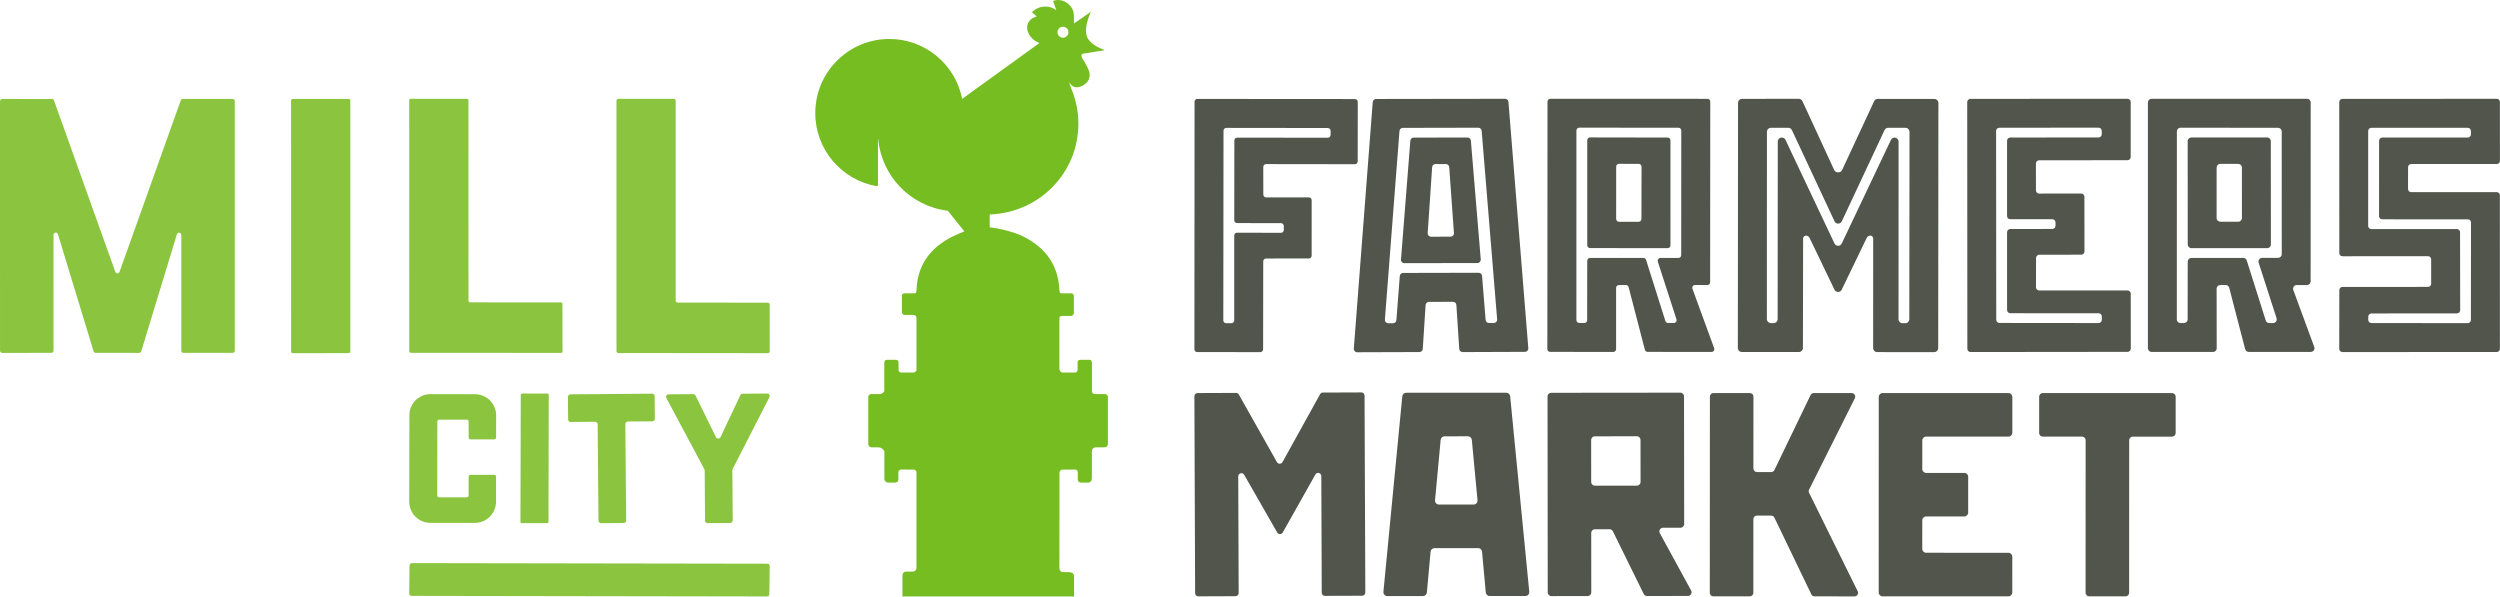 <svg clip-rule="evenodd" fill-rule="evenodd" stroke-linejoin="round" stroke-miterlimit="2" viewBox="0 0 10358 2472" xmlns="http://www.w3.org/2000/svg"><g fill-rule="nonzero"><path d="m0 124.009-.008-124.038c0-.616-.499-1.115-1.115-1.114l-24.705.02c-.47 0-.89.296-1.048.739l-30.428 85.245c-.352.985-1.746.986-2.099 0l-30.484-85.225c-.158-.443-.578-.738-1.048-.739l-24.684-.018c-.615-.001-1.115.498-1.115 1.114l.007 124.045c0 .616.5 1.115 1.115 1.114l24.382-.019c.615-.001 1.113-.499 1.113-1.114l-.008-57.555c-.001-1.282 1.808-1.55 2.18-.323l17.736 58.202c.142.47.575.791 1.066.791l21.574.009c.491 0 .925-.322 1.067-.791l17.724-58.195c.371-1.226 2.18-.959 2.18.323l.01 57.543c0 .616.499 1.114 1.114 1.114l24.361-.014c.615 0 1.113-.499 1.113-1.114" fill="#8bc53f" transform="matrix(8.333 0 0 8.333 972.783 419.339)"/><path d="m0 126.379-27.753.027c-.47.001-.851-.38-.851-.849l-.011-124.735c0-.469.381-.85.851-.849l27.765.026c.469.001.849.381.849.851l-.001 124.679c0 .469-.38.85-.849.85" fill="#8bc53f" transform="matrix(8.333 0 0 8.333 1444.43 410.038)"/><path d="m0-126.351 28.034-.003c.393 0 .712.318.712.711l.015 99.788c0 .393.318.711.711.711l45.298.034c.392 0 .71.318.71.71l.041 23.691c.001.393-.318.712-.711.712l-74.791-.05c-.393-.001-.711-.32-.711-.712l-.019-124.88c0-.393.318-.712.711-.712" fill="#8bc53f" transform="matrix(8.333 0 0 8.333 1701.34 1462.25)"/><path d="m0-126.464 27.564-.01c.52 0 .942.421.942.942l-.001 99.432c0 .52.421.941.941.942l44.856.058c.519.001.939.422.94.941l.015 23.226c0 .521-.422.943-.943.943l-74.311-.075c-.52 0-.941-.421-.941-.941l-.003-124.516c0-.52.421-.941.941-.942" fill="#8bc53f" transform="matrix(8.333 0 0 8.333 2562.04 1463.25)"/><path d="m0-14.343-.169 14.027c-.008.631.501 1.147 1.133 1.148l176.798.289c.622.001 1.128-.499 1.136-1.12l.179-14.016c.008-.632-.501-1.148-1.132-1.149l-176.809-.3c-.622-.001-1.128.499-1.136 1.121" fill="#8bc53f" transform="matrix(8.333 0 0 8.333 1696.82 2461.93)"/><path d="m0 16.192c.505-.001.915.408.915.913l.007 12.447c-.026 5.878-4.732 10.569-10.582 10.566l-22.049-.005c-5.854-.022-10.53-4.739-10.544-10.611l.088-42.874c-.033-5.855 4.716-10.557 10.566-10.546l22.012.037c5.834-.004 10.573 4.702 10.564 10.582l-.035 10.989c-.002.504-.41.911-.914.911h-11.805c-.504 0-.913-.408-.914-.912l-.013-7.932c.004-.606-.357-.942-.967-.951l-13.636-.029c-.543-.015-.942.364-.947.937l-.04 36.741c-.012.561.378.946.936.968l13.653.002c.58-.009.96-.367.984-.961l.016-9.343c.001-.503.409-.911.913-.911z" fill="#8bc53f" transform="matrix(8.333 0 0 8.333 2047.52 1832.18)"/><path d="m0 64.42-12.65-.006c-.36 0-.651-.293-.65-.652l.16-63.113c.001-.358.292-.649.651-.649l12.62.003c.36 0 .651.292.651.652l-.131 63.116c-.001.358-.292.649-.651.649" fill="#8bc53f" transform="matrix(8.333 0 0 8.333 2267.1 1630.57)"/><path d="m0-34.121.402 47.884c.006.71-.566 1.289-1.276 1.294l-11.189.071c-.708.005-1.286-.564-1.292-1.272l-.41-47.867c-.006-.709-.586-1.278-1.295-1.272l-12.106.106c-.709.007-1.289-.564-1.294-1.273l-.082-11.191c-.005-.709.565-1.288 1.273-1.293l40.543-.314c.708-.006 1.286.564 1.293 1.272l.103 11.187c.007.711-.565 1.291-1.275 1.296l-12.12.077c-.71.005-1.281.585-1.275 1.295" fill="#8bc53f" transform="matrix(8.333 0 0 8.333 2590.94 2041.49)"/><path d="m0 11.84.202 24.938c.005.701-.557 1.272-1.258 1.279l-11.245.096c-.701.006-1.274-.558-1.279-1.259l-.169-24.931c-.001-.205-.054-.41-.151-.591-7.999-15.014-14.345-26.824-18.892-35.409-.445-.841.16-1.851 1.111-1.858l12.237-.108c.488-.004.935.273 1.15.71l10.141 20.688c.467.954 1.831.944 2.285-.017l9.842-20.847c.208-.44.648-.722 1.135-.726l12.191-.115c.954-.009 1.576.998 1.141 1.845l-18.301 35.717c-.094.182-.142.384-.14.588" fill="#8bc53f" transform="matrix(8.333 0 0 8.333 3034.27 1849.59)"/><g fill="#51554c"><path d="m0-61.168-9.83-.024c-.771-.002-1.398.622-1.398 1.393l-.008 26.03c0 .771.624 1.395 1.395 1.395h9.783c.769 0 1.393-.623 1.395-1.392l.054-26.005c.001-.769-.621-1.395-1.391-1.397m-25.598 40.476-.004-52.23c0-.771.625-1.395 1.396-1.394l38.572.066c.769.001 1.392.625 1.392 1.394l.007 52.195c0 .77-.625 1.394-1.396 1.394l-38.574-.032c-.77 0-1.393-.624-1.393-1.393m45.357-58.443-49.357-.029c-.77-.001-1.395.623-1.395 1.393l-.013 94.298c0 .765.616 1.388 1.381 1.395l2.566.023c.774.007 1.406-.618 1.407-1.392l.043-29.569c.001-.769.625-1.392 1.394-1.392l26.521-.001c.608 0 1.146.394 1.329.974l9.602 30.405c.182.576.715.969 1.319.974l2.862.021c.951.008 1.629-.918 1.337-1.822l-9.28-28.712c-.291-.902.381-1.824 1.327-1.824l8.916.005c.77.001 1.395-.623 1.395-1.392l.039-61.96c0-.77-.623-1.395-1.393-1.395m-16.703 110.409-8.098-31.159c-.16-.616-.717-1.045-1.353-1.043l-3.474.01c-.769.002-1.391.626-1.391 1.394l-.006 30.474c0 .771-.625 1.395-1.396 1.395l-31.389-.033c-.77 0-1.393-.625-1.393-1.394l.076-123.047c0-.77.624-1.393 1.394-1.393l78.133.022c.771 0 1.395.625 1.394 1.395l-.06 89.804c0 .774-.629 1.399-1.402 1.394l-6.08-.036c-.972-.006-1.652.96-1.318 1.873l10.805 29.55c.333.911-.342 1.874-1.311 1.873l-31.783-.035c-.634-.001-1.188-.429-1.348-1.044" transform="matrix(8.333 0 0 8.333 6789.69 1188.65)"/><path d="m0-96.959-50.478-.06c-.767-.001-1.39.622-1.391 1.389l-.103 94.318c-.001.766.617 1.388 1.383 1.392l2.653.012c.77.004 1.397-.619 1.397-1.389l.003-42.223c0-.768.624-1.391 1.393-1.389l21.852.06c.769.002 1.393-.621 1.393-1.389l.001-2.032c0-.766-.621-1.388-1.388-1.389l-21.852-.035c-.767-.002-1.388-.624-1.387-1.392l.044-39.679c.001-.766.623-1.387 1.39-1.387l45.067.016c.763.001 1.383-.613 1.39-1.375l.021-2.045c.008-.772-.616-1.402-1.388-1.403m-32.102 19.321.026 13.791c.001.767.623 1.388 1.39 1.388l21.257-.009c.768 0 1.391.622 1.391 1.391l-.009 27.598c0 .767-.622 1.389-1.389 1.389l-21.297.009c-.766 0-1.388.621-1.389 1.388l-.059 43.77c-.001.767-.624 1.388-1.391 1.388l-31.382-.028c-.768 0-1.389-.623-1.389-1.389l.071-123.082c0-.768.623-1.39 1.39-1.39l78.367.056c.768 0 1.389.623 1.389 1.39l-.027 29.619c0 .768-.624 1.389-1.391 1.388l-44.166-.059c-.769-.001-1.393.623-1.392 1.392" transform="matrix(8.333 0 0 8.333 5501.47 1338.35)"/><path d="m0-61.128-5.16-.014c-.882-.003-1.614.68-1.674 1.56l-2.213 32.799c-.065.967.703 1.787 1.672 1.785l9.71-.021c.969-.002 1.734-.825 1.665-1.792l-2.336-32.763c-.062-.873-.788-1.551-1.664-1.554m-22.322 47.479 4.652-59.088c.068-.87.793-1.54 1.665-1.542l26.763-.038c.871-.001 1.597.666 1.669 1.534l4.914 59.061c.08.974-.687 1.81-1.664 1.811l-36.328.066c-.977.002-1.747-.83-1.671-1.804m38.447-65.542-37.531.079c-.873.001-1.597.673-1.665 1.543l-7.253 93.79c-.075.968.689 1.797 1.661 1.801l2.381.01c.877.004 1.608-.67 1.675-1.544l1.691-21.933c.068-.87.792-1.543 1.665-1.544l37.572-.081c.873-.002 1.601.668 1.671 1.538l1.768 21.895c.07.87.797 1.539 1.67 1.538l2.397-.004c.977-.001 1.745-.836 1.665-1.809l-7.696-93.743c-.071-.869-.798-1.537-1.671-1.536m-9.472 109.988-1.434-21.869c-.058-.881-.79-1.566-1.673-1.564l-11.964.029c-.881.003-1.609.687-1.665 1.566l-1.409 21.823c-.057.878-.784 1.562-1.664 1.565l-30.948.097c-.976.003-1.748-.827-1.673-1.801l9.406-122.58c.067-.87.792-1.543 1.665-1.545l64.144-.092c.872-.001 1.599.668 1.669 1.538l9.883 122.472c.079.972-.687 1.804-1.661 1.808l-31 .115c-.884.004-1.618-.68-1.676-1.562" transform="matrix(8.333 0 0 8.333 5990.58 1189.08)"/><path d="m0 87.356-43.921-.01c-.883 0-1.6-.716-1.6-1.599l-.004-38.672c0-.883.715-1.6 1.598-1.601l20.884-.034c.877-.001 1.589-.708 1.597-1.585l.016-1.634c.008-.889-.711-1.615-1.601-1.615l-20.901.001c-.884 0-1.6-.717-1.6-1.601v-37.422c0-.884.715-1.6 1.599-1.601l43.888-.033c.886-.001 1.602-.721 1.599-1.606l-.005-1.671c-.003-.882-.719-1.596-1.601-1.595l-49.331.036c-.883.001-1.599.718-1.599 1.601l.078 93.863c.001.882.716 1.597 1.599 1.598l49.294.052c.881.001 1.598-.711 1.602-1.592l.009-1.672c.005-.886-.713-1.608-1.6-1.608m-65.272 17.676-.064-122.676c0-.885.716-1.602 1.6-1.602l78.084-.029c.884 0 1.601.716 1.601 1.601l-.002 27.332c0 .883-.716 1.599-1.599 1.599l-43.934.036c-.884 0-1.6.717-1.599 1.602l.018 13.353c.001.883.718 1.599 1.602 1.598l20.894-.019c.883 0 1.6.715 1.601 1.598l.033 27.208c.001.884-.715 1.602-1.599 1.603l-20.874.017c-.882.001-1.597.715-1.6 1.597l-.039 14.566c-.003.884.715 1.604 1.6 1.604l43.912-.005c.883 0 1.599.715 1.6 1.599l.033 27.333c.001.885-.715 1.601-1.599 1.602l-78.067.082c-.884 0-1.601-.715-1.602-1.599" transform="matrix(8.333 0 0 8.333 8695.05 569.922)"/><path d="m0-97.086-8.621-.015c-.776-.002-1.482.447-1.811 1.149l-21.245 45.342c-.718 1.532-2.899 1.531-3.616-.002l-21.183-45.34c-.329-.702-1.035-1.152-1.81-1.151l-8.629.009c-1.101.001-1.993.894-1.993 1.995l-.026 93.108c-.001 1.096.884 1.988 1.981 1.997l1.369.01c1.107.008 2.01-.887 2.011-1.995l.073-88.279c.001-1.101.894-1.994 1.996-1.994h.02c.771 0 1.474.445 1.803 1.143l24.369 51.528c.719 1.521 2.885 1.523 3.607.003l24.457-51.5c.334-.705 1.05-1.151 1.83-1.14 1.092.015 1.969.904 1.969 1.996l-.019 88.293c-.001 1.106.898 2.001 2.003 1.996l1.363-.005c1.098-.003 1.987-.895 1.988-1.993l.106-93.157c.002-1.102-.89-1.996-1.992-1.998m-14.096 111.503c-1.102-.001-1.995-.896-1.995-1.997l.025-54.5c0-.78-.631-1.414-1.412-1.417-.768-.003-1.47.435-1.804 1.128l-12.441 25.757c-.727 1.505-2.872 1.504-3.596-.003l-12.369-25.736c-.331-.688-1.026-1.128-1.79-1.131-.785-.003-1.424.631-1.426 1.417l-.1 54.451c-.002 1.1-.895 1.992-1.996 1.992l-28.365-.007c-1.103-.001-1.997-.895-1.996-1.998l.099-121.872c.001-1.101.893-1.993 1.994-1.994l28.202-.031c.78 0 1.488.453 1.815 1.161l15.788 34.237c.324.702 1.025 1.154 1.798 1.16l.326.002c.781.006 1.494-.445 1.823-1.154l15.91-34.201c.328-.705 1.035-1.156 1.812-1.155l28.152.034c1.102.001 1.995.896 1.994 1.998l-.096 121.885c-.001 1.102-.895 1.995-1.998 1.994z" transform="matrix(8.333 0 0 8.333 7894.91 1338.66)"/><path d="m0-61.13-8.924-.025c-1.008-.003-1.826.812-1.827 1.82l-.014 25.118c-.001 1.005.813 1.82 1.818 1.822l8.947.017c1.007.002 1.825-.815 1.825-1.822l-.009-25.109c0-1.004-.812-1.818-1.816-1.821m-25.12 40.062-.021-51.377c-.001-1.006.815-1.823 1.821-1.823l37.679-.011c1.006 0 1.821.814 1.822 1.82l.046 51.39c.001 1.006-.815 1.823-1.821 1.823l-37.704-.002c-1.006 0-1.821-.816-1.822-1.82m44.913-58.008-48.486-.047c-1.006-.001-1.823.814-1.823 1.821l-.035 93.47c-.001 1.006.815 1.822 1.821 1.822h1.745c1.006 0 1.821-.813 1.822-1.819l.035-28.726c.002-1.005.816-1.818 1.82-1.819l25.789-.024c.795-.001 1.499.515 1.738 1.273l9.44 29.844c.24.757.943 1.272 1.737 1.272h1.922c1.236 0 2.113-1.204 1.734-2.381l-8.917-27.636c-.379-1.176.496-2.38 1.731-2.381l7.943-.01c1.006-.001 1.82-.817 1.82-1.821l-.016-61.017c0-1.005-.815-1.82-1.82-1.821m-16.359 110.063-7.922-30.536c-.208-.804-.934-1.364-1.764-1.364l-2.687.002c-1.007.001-1.822.817-1.821 1.824l.041 29.637c.002 1.007-.815 1.824-1.822 1.824l-30.561-.017c-1.006 0-1.821-.815-1.821-1.821l-.007-122.216c0-1.007.815-1.822 1.821-1.822l77.297-.002c1.006 0 1.822.815 1.821 1.822l-.029 88.965c0 1.008-.818 1.823-1.825 1.821l-5.081-.008c-1.268-.003-2.151 1.259-1.713 2.45l10.431 28.347c.437 1.19-.442 2.451-1.709 2.452l-30.885.006c-.83 0-1.555-.561-1.764-1.364" transform="matrix(8.333 0 0 8.333 9273.55 1188.5)"/><path d="m0-6.062-42.596-.012c-.865 0-1.566-.702-1.565-1.566l.02-37.515c.001-.864.701-1.564 1.566-1.564l42.542-.015c.87 0 1.573-.709 1.565-1.579l-.015-1.688c-.007-.86-.706-1.552-1.566-1.552l-47.95-.001c-.865 0-1.566.701-1.566 1.565l-.009 47.218c0 .865.701 1.566 1.567 1.566l42.55-.016c.864-.001 1.566.699 1.567 1.563l.062 38.787c.002.866-.699 1.569-1.564 1.569l-42.572.039c-.863.001-1.562.699-1.565 1.562l-.004 1.641c-.002.865.699 1.568 1.564 1.569l47.907.051c.865.001 1.567-.699 1.568-1.564l.06-48.49c.001-.865-.701-1.567-1.566-1.568m-63.952 64.422.034-29.244c.001-.864.702-1.564 1.565-1.564l42.538-.022c.865-.001 1.566-.702 1.565-1.568l-.012-12.145c-.001-.865-.702-1.566-1.567-1.565l-42.529.036c-.865 0-1.567-.701-1.568-1.566l-.019-75.109c-.001-.865.7-1.567 1.565-1.567l76.726-.035c.865-.001 1.566.7 1.567 1.565l.021 29.293c.001.865-.701 1.567-1.566 1.567l-42.539-.01c-.864 0-1.565.7-1.567 1.564l-.019 10.857c-.002.866.7 1.57 1.566 1.57l42.527-.001c.865 0 1.566.701 1.566 1.565l.017 76.353c0 .864-.701 1.565-1.566 1.565l-76.738.029c-.866 0-1.568-.702-1.567-1.568" transform="matrix(8.333 0 0 8.333 10224.9 959.205)"/><path d="m0 97.763-.211-57.993c-.006-1.623-2.161-2.184-2.957-.769l-16.22 28.828c-.601 1.07-2.139 1.076-2.748.011l-16.434-28.7c-.806-1.408-2.958-.832-2.951.791l.218 57.981c.004.873-.701 1.583-1.573 1.587l-18.491.076c-.873.003-1.583-.702-1.586-1.575l-.363-97.913c-.004-.873.701-1.583 1.574-1.586l19.144-.069c.572-.002 1.101.306 1.382.805l18.943 33.608c.607 1.077 2.16 1.07 2.759-.011l18.689-33.759c.278-.5.804-.812 1.377-.814l19.151-.073c.873-.003 1.583.701 1.587 1.574l.379 97.93c.003.873-.702 1.583-1.575 1.586l-18.509.059c-.872.003-1.582-.701-1.585-1.574" transform="matrix(8.333 0 0 8.333 5476.25 1641)"/><path d="m0-57.771-11.613.008c-1.008.001-1.85.768-1.943 1.771l-2.792 30.028c-.106 1.145.796 2.133 1.946 2.132l17.226-.009c1.151 0 2.051-.991 1.943-2.135l-2.822-30.024c-.094-1.004-.937-1.772-1.945-1.771m8.877 77.637-1.856-20.271c-.093-1.006-.937-1.775-1.946-1.774l-21.7.013c-1.01.001-1.853.772-1.944 1.777l-1.838 20.274c-.092 1.006-.934 1.777-1.944 1.777l-17.723.007c-1.153 0-2.055-.993-1.944-2.14l9.384-97.18c.097-1 .937-1.764 1.943-1.765l49.747-.024c1.005 0 1.846.763 1.944 1.763l9.497 97.166c.113 1.147-.789 2.142-1.942 2.142l-17.733.01c-1.01 0-1.853-.769-1.945-1.775" transform="matrix(8.333 0 0 8.333 6081.9 2289.06)"/><path d="m0-57.796-20.895.025c-1.009.001-1.826.821-1.825 1.83l.023 20.89c.001 1.009.82 1.826 1.83 1.825l20.887-.015c1.01-.001 1.827-.821 1.827-1.829l-.017-20.9c-.001-1.01-.82-1.828-1.83-1.826m3.421 78.396-15.334-31.151c-.308-.625-.944-1.021-1.641-1.02l-7.298.004c-1.01 0-1.828.819-1.827 1.829l.028 29.554c.001 1.009-.815 1.828-1.824 1.83l-17.993.032c-1.01.002-1.83-.817-1.831-1.827l-.101-97.431c-.001-1.01.817-1.829 1.826-1.83l64.207-.065c1.009-.001 1.828.817 1.829 1.826l.072 63.491c.001 1.009-.816 1.829-1.826 1.83l-8.673.01c-1.387.001-2.266 1.486-1.602 2.703l15.565 28.51c.664 1.217-.216 2.703-1.603 2.704l-20.332.021c-.697 0-1.334-.395-1.642-1.02" transform="matrix(8.333 0 0 8.333 6781.75 2289.17)"/><path d="m0 99.094-18.366-38.155c-.293-.608-.907-.994-1.581-.995l-7.116-.008c-.971-.001-1.758.785-1.758 1.756l-.016 36.626c0 .969-.786 1.755-1.756 1.755l-18.138.002c-.97 0-1.757-.786-1.756-1.756l.048-97.567c0-.97.787-1.756 1.756-1.756l18.141.008c.97.001 1.756.788 1.756 1.758l-.023 35.755c0 .97.785 1.756 1.754 1.758l7.114.009c.675.001 1.292-.384 1.585-.993l17.973-37.286c.293-.608.908-.994 1.583-.994l18.874.015c1.305.001 2.154 1.375 1.569 2.543l-22.766 45.462c-.246.493-.248 1.072-.004 1.565l24.184 48.967c.577 1.168-.273 2.535-1.575 2.534l-19.9-.009c-.675 0-1.29-.387-1.582-.994" transform="matrix(8.333 0 0 8.333 7504.73 1636.77)"/><path d="m0 97.206.025-97.214c0-1.068.866-1.933 1.933-1.932l62.557.01c1.068 0 1.933.866 1.933 1.934l-.005 17.797c0 1.067-.866 1.932-1.934 1.932l-40.898-.015c-1.068 0-1.934.865-1.934 1.933v14.186c0 1.068.866 1.933 1.933 1.933l18.948-.002c1.068-.001 1.934.865 1.934 1.933l-.004 17.8c0 1.068-.866 1.934-1.934 1.933l-18.953-.008c-1.068 0-1.934.864-1.934 1.932l-.006 14.181c-.001 1.067.864 1.934 1.932 1.934l40.905.011c1.067.001 1.933.867 1.932 1.934l-.004 17.797c0 1.067-.866 1.932-1.933 1.932l-62.56-.007c-1.068 0-1.933-.867-1.933-1.934" transform="matrix(8.333 0 0 8.333 7783.82 1644.63)"/><path d="m0-54.164-.023 75.829c-.001.99-.804 1.793-1.795 1.792l-18.069-.013c-.99-.001-1.792-.803-1.792-1.794l.025-75.828c.001-.99-.802-1.793-1.793-1.793l-19.522.002c-.991 0-1.793-.802-1.793-1.793v-18.067c0-.99.803-1.793 1.793-1.793l64.288.014c.99 0 1.793.803 1.792 1.794l-.006 18.064c0 .989-.802 1.792-1.792 1.792l-19.521.002c-.989 0-1.792.802-1.792 1.792" transform="matrix(8.333 0 0 8.333 8821.62 2275.35)"/></g><path d="m0-268.79c.906.25 1.637.986 1.876 1.895.521 1.974-1.136 3.749-3.105 3.428-1.074-.175-1.969-1.005-2.207-2.066-.458-2.045 1.394-3.82 3.436-3.257m21.579 207.212v-23.089c0-1.596-1.584-1.596-1.584-1.596h-4.893c-1.491 0-1.453-1.362-1.453-1.362v-14.226c0-1.504-1.375-1.453-1.375-1.453h-4.351s-1.409-.017-1.409 1.36v3.593s0 1.407-1.381 1.407h-5.823c-1.927 0-1.842-2.04-1.842-2.04v-24.878c0-1.349 1.284-1.238 1.284-1.238h4.274c1.774 0 1.637-1.717 1.637-1.717v-8.112c0-1.449-1.317-1.419-1.317-1.419h-4.777c-1.061 0-1.069-1.074-1.069-1.074-.442-14.489-8.77-23.229-20.113-28.143-.003-.002-.007-.004-.011-.006h.005c-7.37-2.827-13.83-3.501-14.446-3.542-.07-.005-.122-.063-.122-.132v-6.176c0-.071.056-.129.127-.132 24.665-.93 43.963-20.764 43.963-45.127 0-6.142-1.25-12.001-3.485-17.339-.054-.201-.801-2.276-1.164-3.282-.014-.06.019-.076.042-.052.514.934 1.891 2.861 4.392 2.529 3.285-.442 7.358-3.763 5.25-8.7-1.113-2.651-2.146-4.056-2.735-5.045-.427-.598-.872-1.488-.751-2.158.066-.332.352-.704.842-.79l10.381-1.644c.137-.022.154-.212.023-.258-1.689-.584-6.967-2.679-8.515-6.509-1.667-4.123 1.293-10.994 1.848-12.215.024-.052-.036-.102-.083-.069-.914.642-7.188 4.998-8.105 5.619-.049.033-.111-.008-.111-.067.02-3.18-.067-5.066-.424-6.09-1.379-3.929-5.843-6.42-9.781-5.037-.088.011-.138.048-.21.085l1.579 4.44c.015.042-.031.076-.067.051-1.504-1.077-3.351-1.712-5.348-1.712-2.627 0-4.98 1.078-6.66 2.82l2.365 2.103c.011.01.01.026-.005.03-.253.055-2.011.475-3.306 1.805-1.013 1.056-1.77 2.685-1.298 5.166.027.056.034.1.061.16.87 2.764 3.006 4.968 5.721 5.932.096.034.115.158.033.217 0 0-38.268 27.659-38.286 27.671-.017.014-.023.01-.026-.011-.042-.318-.129-.769-.129-.769-3.608-16.585-18.371-29.008-36.026-29.008-20.35 0-36.842 16.508-36.842 36.873 0 18.144 13.116 33.226 30.39 36.29.402.071.771-.246.771-.653 0 0-.001-22.486 0-22.646-.005-.131.103-.237.122-.01 1.762 18.517 16.178 33.312 34.555 35.547.034.005.065.021.087.049l8.099 10.097c.056.069.03.169-.05.204-1.03.359-3.568 1.489-3.572 1.491-11.363 4.928-19.693 13.496-20.103 28.031 0 0 .102 1.186-1.097 1.186h-4.876s-1.257-.03-1.257 1.375v7.706c0 1.882 1.625 1.676 1.625 1.676h4.071s1.547-.076 1.547 1.662v25.787c-.177.557-.623 1.198-1.7 1.198h-5.822c-1.382 0-1.382-1.407-1.382-1.407v-3.593c0-1.377-1.409-1.36-1.409-1.36h-4.307s-1.384-.051-1.384 1.453v14.226s-.839 1.362-2.355 1.362h-4.019s-1.587 0-1.587 1.596v23.089s-.147 1.818 1.973 1.818h3.03c2.131 0 2.997 1.944 2.997 1.944v13.325c0 2.395 1.98 2.252 1.98 2.252h3.202c1.899 0 1.789-1.572 1.789-1.572v-3.459c0-1.515 1.532-1.458 1.532-1.458l5.886.026s1.208-.006 1.576 1.043v47.648c0 2.108-1.961 2.031-1.961 2.031l-3.075.003s-1.927-.2-1.927 2.039v10.318h85.315v-9.896c0-2.21-2.208-2.201-2.208-2.201h-3.172c-2.009 0-1.899-2.196-1.899-2.196l.032-47.081c0-1.734 1.69-1.708 1.69-1.708l5.887-.026s1.534-.057 1.534 1.458v3.459s-.113 1.572 1.791 1.572h3.229s1.98.143 1.98-2.252v-13.325s-.016-1.944 2.082-1.944h3.914c2.115 0 1.972-1.818 1.972-1.818" fill="#76bd22" transform="matrix(8.333 0 0 8.333 4410.4 2351.44)"/></g></svg>